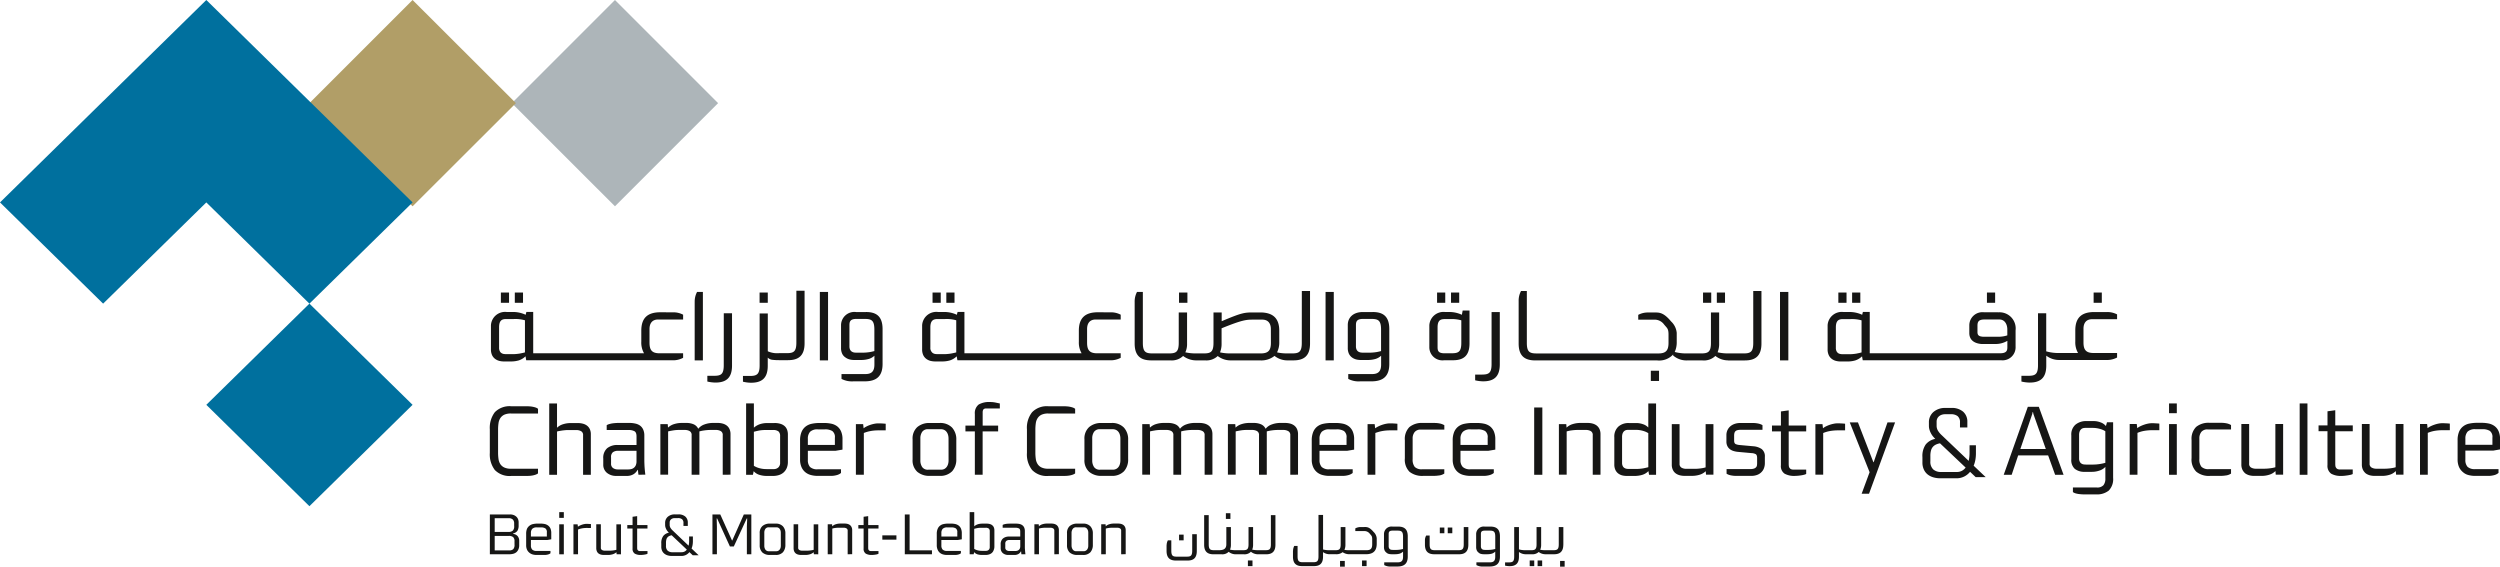 <svg xmlns="http://www.w3.org/2000/svg" width="300" height="68" viewBox="0 0 300 68">
  <g id="Group_141" data-name="Group 141" transform="translate(-77.542 -130.722)">
    <rect id="Rectangle_2" data-name="Rectangle 2" width="17.504" height="17.504" transform="translate(138.959 143.101) rotate(-45.006)" fill="#adb5b9"/>
    <path id="Path_1" data-name="Path 1" d="M134.3,130.722,146.7,143.1l-12.4,12.38L121.92,143.1Z" transform="translate(-7.249)" fill="#b19e67"/>
    <path id="Path_2" data-name="Path 2" d="M127.051,155.012l-12.379-12.147L102.3,155.012l12.373,12.147Zm-12.379,36.454L127.051,179.3l-12.379-12.143L102.3,179.3ZM89.917,167.159,102.3,155.012,89.917,142.865,77.542,155.012ZM102.3,155.012l12.375-12.143L102.3,130.722l-12.38,12.147Z" transform="translate(0 0)" fill="#00709e"/>
    <rect id="Rectangle_3" data-name="Rectangle 3" width="0.548" height="0.684" transform="translate(262.054 197.977)" fill="#161615"/>
    <rect id="Rectangle_4" data-name="Rectangle 4" width="0.546" height="0.684" transform="translate(261.105 197.977)" fill="#161615"/>
    <path id="Path_3" data-name="Path 3" d="M288.087,209.781c0,.619-.193.708-.659.708h-2.771c-.468,0-.659-.089-.659-.708v-1.053h-.412a1.1,1.1,0,0,0-.153.567h0v.53c0,.854.438,1.15,1.13,1.15h2.968c.678,0,1.11-.3,1.11-1.15V207.71h-.55Z" transform="translate(-34.898 -13.742)" fill="#161615"/>
    <rect id="Rectangle_5" data-name="Rectangle 5" width="0.548" height="0.686" transform="translate(264.752 198.036)" fill="#161615"/>
    <rect id="Rectangle_6" data-name="Rectangle 6" width="0.551" height="0.684" transform="translate(227.29 197.977)" fill="#161615"/>
    <rect id="Rectangle_7" data-name="Rectangle 7" width="0.545" height="0.686" transform="translate(224.647 192.308)" fill="#161615"/>
    <rect id="Rectangle_8" data-name="Rectangle 8" width="0.548" height="0.686" transform="translate(219.03 194.877)" fill="#161615"/>
    <path id="Path_4" data-name="Path 4" d="M259.555,209.5c0,.619-.192.708-.657.708h-.963a3.4,3.4,0,0,1-.622-.067,1.525,1.525,0,0,0,.106-.6V207.43h-.547V209.5c0,.619-.193.708-.659.708h-.973a3.008,3.008,0,0,1-.59-.067,1.472,1.472,0,0,0,.107-.6V207.43h-.549V209.5c0,.619-.433.708-.9.708h-.554c-.467,0-.659-.089-.659-.708V206h-.549v3.548c0,.854.43,1.15,1.114,1.15h.986a1.052,1.052,0,0,0,.841-.3,1.318,1.318,0,0,0,.877.3h.946a1.056,1.056,0,0,0,.847-.305,1.35,1.35,0,0,0,.9.305h.933c.679,0,1.11-.3,1.11-1.15V206h-.547Z" transform="translate(-29.506 -13.462)" fill="#161615"/>
    <path id="Path_5" data-name="Path 5" d="M272.957,207.426h-.41a1.359,1.359,0,0,0-.678.16v.322h1.1a.8.8,0,0,1,.627.307c.207.255.3.274.3.684v.592c0,.5-.165.714-.678.714h-2.179a3.344,3.344,0,0,1-.476-.042,1.447,1.447,0,0,0,.119-.622v-2.114h-.569V209.5c0,.619-.192.707-.658.707h-.764a3.089,3.089,0,0,1-.691-.09V205.97h-.55v4.977c0,.616-.193.7-.659.7H265.6c-.466,0-.658-.089-.658-.7v-1.255h-.4a1.314,1.314,0,0,0-.146.593h-.008v.7c0,.856.432,1.13,1.11,1.13h1.384c.68,0,1.113-.274,1.113-1.13v-.552a1.348,1.348,0,0,0,.814.254h.737a1.176,1.176,0,0,0,.8-.247,1.371,1.371,0,0,0,.809.247h1.979c.858,0,1.305-.377,1.305-1.261v-.651a1.19,1.19,0,0,0-.383-.768c-.507-.6-.8-.585-1.1-.585" transform="translate(-31.69 -13.458)" fill="#161615"/>
    <rect id="Rectangle_9" data-name="Rectangle 9" width="0.547" height="0.684" transform="translate(240.986 197.977)" fill="#161615"/>
    <path id="Path_6" data-name="Path 6" d="M302.015,209.824v-2.113h-.551v2.07c0,.62-.19.708-.659.708h-1.032a3.069,3.069,0,0,1-.535-.055,1.429,1.429,0,0,0,.113-.609v-2.113H298.8v2.07c0,.62-.193.708-.657.708h-.74a2.8,2.8,0,0,1-.715-.1v-2.677h-.572v3.532c0,.619-.19.706-.657.706h-.438v.388a2.589,2.589,0,0,0,.535.066c.686,0,1.132-.274,1.132-1.131V210.7a1.328,1.328,0,0,0,.841.274h.709a1.088,1.088,0,0,0,.821-.274,1.321,1.321,0,0,0,.837.274H300.9c.677,0,1.111-.3,1.111-1.15" transform="translate(-36.871 -13.742)" fill="#161615"/>
    <rect id="Rectangle_10" data-name="Rectangle 10" width="0.569" height="0.686" transform="translate(238.347 198.036)" fill="#161615"/>
    <path id="Path_7" data-name="Path 7" d="M249.172,210.7c0,.639-.191.729-.66.729h-1.19c-.468,0-.658-.09-.658-.729v-1.231h-.413a1.334,1.334,0,0,0-.151.592h-.007v.682c0,.879.454,1.154,1.132,1.154h1.383c.681,0,1.114-.274,1.114-1.154v-2.01h-.551Z" transform="translate(-28.564 -13.909)" fill="#161615"/>
    <path id="Path_8" data-name="Path 8" d="M279.213,207.644h-.679a.906.906,0,0,0-1.03.879V210.1a.947.947,0,0,0,.079.411.718.718,0,0,0,.217.258.619.619,0,0,0,.288.154,1.358,1.358,0,0,0,.3.038h.489a1.924,1.924,0,0,0,.523-.074,1.042,1.042,0,0,0,.392-.242v.627c0,.433-.163.66-.617.66h-1.642v.331a1.507,1.507,0,0,0,.807.172h.772c.828,0,1.245-.353,1.245-1.2V208.81c0-.882-.446-1.166-1.147-1.166m.287,2.752a3.1,3.1,0,0,1-.586.046h-.333a1.554,1.554,0,0,1-.172-.012.431.431,0,0,1-.165-.055.323.323,0,0,1-.124-.136.5.5,0,0,1-.051-.244v-1.437c0-.248.043-.43.475-.43h.57c.481,0,.68.09.68.727v1.476c-.075.018-.171.039-.3.065" transform="translate(-33.884 -13.731)" fill="#161615"/>
    <path id="Path_9" data-name="Path 9" d="M292.531,207.644h-.682a.908.908,0,0,0-1.028.879V210.1a.932.932,0,0,0,.082.411.706.706,0,0,0,.216.258.625.625,0,0,0,.289.154,1.358,1.358,0,0,0,.3.038h.488a1.922,1.922,0,0,0,.525-.074,1.023,1.023,0,0,0,.39-.242v.627c0,.433-.161.66-.619.66h-1.641v.331a1.519,1.519,0,0,0,.809.172h.77c.832,0,1.247-.353,1.247-1.2V208.81c0-.882-.448-1.166-1.149-1.166m.288,2.752a3.093,3.093,0,0,1-.585.046H291.9a1.514,1.514,0,0,1-.171-.012.419.419,0,0,1-.164-.055.316.316,0,0,1-.125-.136.509.509,0,0,1-.049-.244v-1.437c0-.248.043-.43.475-.43h.567c.482,0,.681.09.681.727v1.476c-.075.018-.172.039-.295.065" transform="translate(-36.141 -13.731)" fill="#161615"/>
    <rect id="Rectangle_11" data-name="Rectangle 11" width="0.549" height="0.686" transform="translate(251.27 194.026)" fill="#161615"/>
    <rect id="Rectangle_12" data-name="Rectangle 12" width="0.547" height="0.686" transform="translate(250.319 194.026)" fill="#161615"/>
    <path id="Path_10" data-name="Path 10" d="M151.746,210.089a.908.908,0,0,1-.257.353.981.981,0,0,1-.382.183,1.86,1.86,0,0,1-.464.054h-2.324V205.9h2.413a1.231,1.231,0,0,1,.47.083,1.032,1.032,0,0,1,.325.216.846.846,0,0,1,.186.3,1.037,1.037,0,0,1,.059.332v.366a1.224,1.224,0,0,1-.146.665.863.863,0,0,1-.521.325v.048a.817.817,0,0,1,.557.281.862.862,0,0,1,.18.549v.51a1.239,1.239,0,0,1-.095.516m-.513-3.1a.658.658,0,0,0-.15-.47.7.7,0,0,0-.53-.168H148.9v1.646h1.678a.724.724,0,0,0,.487-.149.7.7,0,0,0,.172-.546Zm.042,2.141a.653.653,0,0,0-.167-.515.829.829,0,0,0-.533-.139H148.9v1.739h1.718a.721.721,0,0,0,.506-.146.761.761,0,0,0,.155-.549Z" transform="translate(-11.994 -13.446)" fill="#161615"/>
    <path id="Path_11" data-name="Path 11" d="M156.1,209.182h-1.966v.647a.709.709,0,0,0,.152.5.728.728,0,0,0,.549.163h1.645v.283a.805.805,0,0,1-.306.149,1.51,1.51,0,0,1-.417.055h-.935a1.741,1.741,0,0,1-.464-.059,1.055,1.055,0,0,1-.395-.2,1.019,1.019,0,0,1-.3-.382,1.28,1.28,0,0,1-.1-.545v-1.335a1.585,1.585,0,0,1,.1-.619,1,1,0,0,1,.314-.381,1.037,1.037,0,0,1,.44-.192,2.738,2.738,0,0,1,.544-.053h.316a2.685,2.685,0,0,1,.5.048,1.1,1.1,0,0,1,.41.18.921.921,0,0,1,.289.357,1.414,1.414,0,0,1,.1.586v.715Zm-.054-.915a.528.528,0,0,0-.184-.48.974.974,0,0,0-.525-.116h-.487a.742.742,0,0,0-.557.172.722.722,0,0,0-.158.5v.425h1.912Z" transform="translate(-12.882 -13.661)" fill="#161615"/>
    <path id="Path_12" data-name="Path 12" d="M158.337,205.57h.551v.689h-.551Zm0,1.461h.551v3.6h-.551Z" transform="translate(-13.687 -13.392)" fill="#161615"/>
    <path id="Path_13" data-name="Path 13" d="M162.03,207.745a2.985,2.985,0,0,0-.653.057,2.147,2.147,0,0,0-.433.13V210.9h-.551v-3.594h.5l.036.292a1.185,1.185,0,0,1,.217-.135c.086-.039.174-.077.269-.11a1.97,1.97,0,0,1,.286-.075,1.513,1.513,0,0,1,.269-.026c.048,0,.127,0,.234.007s.2.01.289.019v.468Z" transform="translate(-14.038 -13.667)" fill="#161615"/>
    <path id="Path_14" data-name="Path 14" d="M166.132,210.91l-.021-.246a1.165,1.165,0,0,1-.467.254,1.828,1.828,0,0,1-.5.075h-.55a1.452,1.452,0,0,1-.333-.04.866.866,0,0,1-.291-.133.656.656,0,0,1-.2-.252.964.964,0,0,1-.078-.4v-2.856h.55v2.791a.3.3,0,0,0,.147.3.66.66,0,0,0,.314.076h.556a3.112,3.112,0,0,0,.507-.036,2.626,2.626,0,0,0,.339-.066v-3.061h.552v3.6Z" transform="translate(-14.598 -13.677)" fill="#161615"/>
    <path id="Path_15" data-name="Path 15" d="M170.431,210.724c-.069.017-.141.028-.216.041s-.151.021-.225.028-.145.01-.2.01a1.38,1.38,0,0,1-.721-.159.675.675,0,0,1-.264-.617v-2.394h-.632v-.413h.632v-1l.552-.075v1.073h1.237v.413h-1.237v2.3a.936.936,0,0,0,.007.134.264.264,0,0,0,.042.129.26.26,0,0,0,.1.1.378.378,0,0,0,.191.046h.9v.32a.616.616,0,0,1-.159.059" transform="translate(-15.356 -13.487)" fill="#161615"/>
    <path id="Path_16" data-name="Path 16" d="M184.613,210.679v-3.321l.04-.977H184.6l-1.554,3.365h-.468l-1.534-3.365h-.054l.027.977v3.321h-.535V205.9h.94l1.41,3.129h.028l1.389-3.129h.9v4.78Z" transform="translate(-17.447 -13.446)" fill="#161615"/>
    <path id="Path_17" data-name="Path 17" d="M190.089,210.658a1.147,1.147,0,0,1-.873.32h-.689a1.3,1.3,0,0,1-.888-.289,1.158,1.158,0,0,1-.332-.886v-1.432a1.082,1.082,0,0,1,.332-.866,1.306,1.306,0,0,1,.888-.289h.689a1.147,1.147,0,0,1,.873.32,1.226,1.226,0,0,1,.3.876v1.348a1.316,1.316,0,0,1-.3.9m-.249-2.347a1,1,0,0,0-.03-.242.634.634,0,0,0-.1-.209.454.454,0,0,0-.4-.2h-.894a.478.478,0,0,0-.43.187.8.8,0,0,0-.126.466v1.548a.818.818,0,0,0,.126.469.488.488,0,0,0,.43.2h.894a.464.464,0,0,0,.239-.065.557.557,0,0,0,.163-.146.671.671,0,0,0,.1-.212.989.989,0,0,0,.03-.241Z" transform="translate(-18.601 -13.661)" fill="#161615"/>
    <path id="Path_18" data-name="Path 18" d="M194.635,210.91l-.023-.246a1.14,1.14,0,0,1-.464.254,1.81,1.81,0,0,1-.5.075h-.551a1.444,1.444,0,0,1-.332-.04.839.839,0,0,1-.289-.133.66.66,0,0,1-.2-.252.991.991,0,0,1-.074-.4v-2.856h.549v2.791a.3.3,0,0,0,.148.3.652.652,0,0,0,.312.076h.559a3.034,3.034,0,0,0,.5-.036,2.173,2.173,0,0,0,.341-.066v-3.061h.55v3.6Z" transform="translate(-19.428 -13.677)" fill="#161615"/>
    <path id="Path_19" data-name="Path 19" d="M199.527,210.894v-2.81a.3.3,0,0,0-.152-.3.693.693,0,0,0-.31-.075h-.556a3.3,3.3,0,0,0-.507.035,2.085,2.085,0,0,0-.32.069v3.079h-.549v-3.6h.523l.021.248a1.045,1.045,0,0,1,.445-.254,1.8,1.8,0,0,1,.5-.076h.548a1.411,1.411,0,0,1,.336.04.876.876,0,0,1,.288.134.687.687,0,0,1,.2.251.817.817,0,0,1,.075.379v2.874Z" transform="translate(-20.265 -13.661)" fill="#161615"/>
    <path id="Path_20" data-name="Path 20" d="M203.814,210.724c-.065.017-.136.028-.212.041s-.153.021-.226.028-.144.01-.207.01a1.377,1.377,0,0,1-.72-.159.672.672,0,0,1-.261-.617v-2.394h-.633v-.413h.633v-1l.55-.075v1.073h1.238v.413h-1.238v2.3c0,.042,0,.086.008.134a.314.314,0,0,0,.039.129.273.273,0,0,0,.1.1.368.368,0,0,0,.188.046h.9v.32a.621.621,0,0,1-.162.059" transform="translate(-21.013 -13.487)" fill="#161615"/>
    <rect id="Rectangle_13" data-name="Rectangle 13" width="1.691" height="0.515" transform="translate(183.422 194.965)" fill="#161615"/>
    <path id="Path_21" data-name="Path 21" d="M208.271,210.679V205.9h.577v4.308h2.682v.472Z" transform="translate(-22.153 -13.446)" fill="#161615"/>
    <path id="Path_22" data-name="Path 22" d="M215.409,209.182h-1.967v.647a.717.717,0,0,0,.15.5.736.736,0,0,0,.551.163h1.643v.283a.8.8,0,0,1-.306.149,1.5,1.5,0,0,1-.414.055h-.938a1.746,1.746,0,0,1-.463-.059,1.062,1.062,0,0,1-.4-.2,1,1,0,0,1-.274-.382,1.279,1.279,0,0,1-.1-.545v-1.335a1.493,1.493,0,0,1,.109-.619.915.915,0,0,1,.292-.381,1.032,1.032,0,0,1,.44-.192,2.722,2.722,0,0,1,.542-.053h.315a2.68,2.68,0,0,1,.5.048,1.1,1.1,0,0,1,.412.18.911.911,0,0,1,.287.357,1.426,1.426,0,0,1,.106.586v.715Zm-.056-.915a.528.528,0,0,0-.182-.48.982.982,0,0,0-.524-.116h-.491a.745.745,0,0,0-.556.172.722.722,0,0,0-.157.5v.425h1.911Z" transform="translate(-22.936 -13.661)" fill="#161615"/>
    <path id="Path_23" data-name="Path 23" d="M220.513,210.157a.761.761,0,0,1-.239.333.947.947,0,0,1-.335.167,1.336,1.336,0,0,1-.369.051h-.483a1.79,1.79,0,0,1-.489-.069.888.888,0,0,1-.417-.267l-.057.254h-.481v-5.057h.55v1.708a1.056,1.056,0,0,1,.224-.164,1.484,1.484,0,0,1,.252-.1,1.437,1.437,0,0,1,.259-.05,1.882,1.882,0,0,1,.243-.014h.488a1.331,1.331,0,0,1,.465.069.718.718,0,0,1,.289.184.633.633,0,0,1,.151.254.884.884,0,0,1,.046.29v1.942a1.043,1.043,0,0,1-.1.471m-.455-2.287a.427.427,0,0,0-.111-.324.582.582,0,0,0-.4-.1h-.53a2.359,2.359,0,0,0-.49.045c-.146.03-.257.056-.335.08v2.409a1.462,1.462,0,0,0,.383.163,1.836,1.836,0,0,0,.511.07h.51a.489.489,0,0,0,.333-.115.445.445,0,0,0,.127-.342Z" transform="translate(-23.741 -13.392)" fill="#161615"/>
    <path id="Path_24" data-name="Path 24" d="M224.615,210.895a.677.677,0,0,1-.014-.072c0-.018,0-.039-.005-.062s0-.046-.006-.08-.008-.075-.018-.136h-.02a.807.807,0,0,1-.276.305.914.914,0,0,1-.515.127h-.715a.992.992,0,0,1-.663-.217.774.774,0,0,1-.259-.613v-.415A.891.891,0,0,1,222.4,209a1.123,1.123,0,0,1,.739-.23h1.332v-.6c0-.194-.048-.319-.149-.371a.86.86,0,0,0-.422-.085h-1.539v-.338a.763.763,0,0,1,.183-.079c.071-.019.144-.034.224-.048s.155-.019.233-.024.146-.007.207-.007h.764a2.047,2.047,0,0,1,.407.041.892.892,0,0,1,.335.146.689.689,0,0,1,.228.278,1.007,1.007,0,0,1,.083.435v1.578c0,.136,0,.26,0,.368s.007.207.016.3.014.2.024.281.017.166.028.253Zm-.141-1.713h-1.293a.609.609,0,0,0-.371.1.419.419,0,0,0-.134.361v.431a.373.373,0,0,0,.141.332.632.632,0,0,0,.346.1h.729a.815.815,0,0,0,.217-.034.5.5,0,0,0,.188-.1.49.49,0,0,0,.132-.178.755.755,0,0,0,.045-.283Z" transform="translate(-24.5 -13.661)" fill="#161615"/>
    <path id="Path_25" data-name="Path 25" d="M229.386,210.894v-2.81a.308.308,0,0,0-.151-.3.705.705,0,0,0-.311-.075h-.557a3.292,3.292,0,0,0-.505.035,1.965,1.965,0,0,0-.319.069v3.079h-.55v-3.6h.523l.018.248a1.03,1.03,0,0,1,.448-.254,1.776,1.776,0,0,1,.5-.076h.55a1.437,1.437,0,0,1,.335.04.9.9,0,0,1,.288.134.676.676,0,0,1,.2.251.827.827,0,0,1,.077.379v2.874Z" transform="translate(-25.325 -13.661)" fill="#161615"/>
    <path id="Path_26" data-name="Path 26" d="M234.508,210.658a1.145,1.145,0,0,1-.873.32h-.689a1.356,1.356,0,0,1-.909-.289,1.166,1.166,0,0,1-.33-.886v-1.432a1.09,1.09,0,0,1,.33-.866,1.365,1.365,0,0,1,.909-.289h.689a1.145,1.145,0,0,1,.873.32,1.226,1.226,0,0,1,.3.876v1.348a1.315,1.315,0,0,1-.3.9m-.249-2.347a.92.92,0,0,0-.029-.242.7.7,0,0,0-.1-.209.49.49,0,0,0-.168-.149.5.5,0,0,0-.234-.054h-.9a.481.481,0,0,0-.431.187.837.837,0,0,0-.146.466v1.548a.855.855,0,0,0,.146.469.49.49,0,0,0,.431.2h.9a.447.447,0,0,0,.234-.065.528.528,0,0,0,.168-.146.749.749,0,0,0,.1-.212.914.914,0,0,0,.029-.241Z" transform="translate(-26.124 -13.661)" fill="#161615"/>
    <path id="Path_27" data-name="Path 27" d="M239.042,210.894v-2.81a.3.3,0,0,0-.149-.3.715.715,0,0,0-.313-.075h-.556a3.316,3.316,0,0,0-.505.035,2.07,2.07,0,0,0-.32.069v3.079h-.551v-3.6h.522l.022.248a1.044,1.044,0,0,1,.448-.254,1.76,1.76,0,0,1,.5-.076h.549a1.416,1.416,0,0,1,.333.04.888.888,0,0,1,.289.134.657.657,0,0,1,.2.251.838.838,0,0,1,.075.379v2.874Z" transform="translate(-26.961 -13.661)" fill="#161615"/>
    <path id="Path_28" data-name="Path 28" d="M176.865,210.8l-.4-.376a1.247,1.247,0,0,1-.411.333,1.2,1.2,0,0,1-.564.126h-1.135a1.792,1.792,0,0,1-.474-.064,1.145,1.145,0,0,1-.407-.2.956.956,0,0,1-.283-.351,1.173,1.173,0,0,1-.1-.515v-.369a1.424,1.424,0,0,1,.237-.9,1.144,1.144,0,0,1,.675-.394l-.049-.049c-.032-.033-.072-.076-.118-.132a1.225,1.225,0,0,1-.133-.2,1.51,1.51,0,0,1-.108-.255.988.988,0,0,1-.044-.307v-.216a.959.959,0,0,1,.32-.751,1.262,1.262,0,0,1,.87-.286h.391a1.222,1.222,0,0,1,.85.268.944.944,0,0,1,.291.729v.391h-.522v-.35a.555.555,0,0,0-.167-.456.748.748,0,0,0-.48-.136h-.424a.7.7,0,0,0-.2.031.621.621,0,0,0-.188.095.535.535,0,0,0-.139.164.492.492,0,0,0-.055.24v.273a.689.689,0,0,0,.1.374,1.479,1.479,0,0,0,.233.286l1.937,1.847a2.432,2.432,0,0,0,.063-.559v-.549h.452v.578a2.667,2.667,0,0,1-.038.445,2.032,2.032,0,0,1-.122.424l.849.809Zm-2.528-2.4a1.207,1.207,0,0,0-.286.088.68.68,0,0,0-.215.161.629.629,0,0,0-.136.261,1.454,1.454,0,0,0-.045.389v.37a.742.742,0,0,0,.206.585.818.818,0,0,0,.561.182h1.094a.778.778,0,0,0,.378-.087.836.836,0,0,0,.262-.227Z" transform="translate(-16.194 -13.446)" fill="#161615"/>
    <path id="Path_29" data-name="Path 29" d="M373.713,198.363l-.84-2.33h-3.593l-.781,2.33h-.955l2.894-8.161h1.316l2.972,8.161Zm-2.6-7.276-.057-.255h-.034l-.059.255-1.421,4.178h3.054Z" transform="translate(-49.556 -10.667)" fill="#161615"/>
    <path id="Path_30" data-name="Path 30" d="M381.745,200.842a2.255,2.255,0,0,1-1.559.466h-1.424c-.091,0-.2,0-.321-.012s-.243-.02-.37-.041a2.288,2.288,0,0,1-.356-.082.876.876,0,0,1-.284-.145v-.548h2.858a.992.992,0,0,0,.809-.276,1.237,1.237,0,0,0,.227-.809V198.01a1.688,1.688,0,0,1-.747.454,2.763,2.763,0,0,1-.9.139h-.827a1.824,1.824,0,0,1-1.2-.364,1.425,1.425,0,0,1-.412-1.149v-2.883a1.547,1.547,0,0,1,.508-1.273,2,2,0,0,1,1.314-.422h.9a2.25,2.25,0,0,1,.789.155,1.421,1.421,0,0,1,.643.442l.127-.454h.737v6.669a1.963,1.963,0,0,1-.515,1.518m-.42-7.113a2.358,2.358,0,0,0-.612-.269,3.2,3.2,0,0,0-.948-.13h-.873a.947.947,0,0,0-.247.036.535.535,0,0,0-.233.135.693.693,0,0,0-.171.264,1.2,1.2,0,0,0-.065.43v2.788a.828.828,0,0,0,.085.408.534.534,0,0,0,.211.228.644.644,0,0,0,.271.094,2.621,2.621,0,0,0,.286.018h.712a5.264,5.264,0,0,0,.994-.079,5.468,5.468,0,0,0,.59-.131Z" transform="translate(-51.14 -11.26)" fill="#161615"/>
    <path id="Path_31" data-name="Path 31" d="M388.389,193.409a5.59,5.59,0,0,0-1.111.093,4.268,4.268,0,0,0-.734.223v5.025h-.933v-6.086h.848l.063.5a1.724,1.724,0,0,1,.364-.232,3.879,3.879,0,0,1,.458-.187,3.329,3.329,0,0,1,.484-.131,2.45,2.45,0,0,1,.453-.046c.085,0,.219,0,.4.012s.341.019.49.034v.794Z" transform="translate(-52.507 -11.061)" fill="#161615"/>
    <path id="Path_32" data-name="Path 32" d="M391.255,189.722h.933v1.17h-.933Zm0,2.477h.933v6.085h-.933Z" transform="translate(-53.429 -10.587)" fill="#161615"/>
    <path id="Path_33" data-name="Path 33" d="M398.61,198.829a4.2,4.2,0,0,1-.659.054h-1.247a2.374,2.374,0,0,1-1.659-.51,2.066,2.066,0,0,1-.559-1.624V194.58a2.009,2.009,0,0,1,.55-1.575,2.341,2.341,0,0,1,1.609-.492h1.424a3.305,3.305,0,0,1,.594.059,1.655,1.655,0,0,1,.559.211v.525H396.4a.9.9,0,0,0-.741.3,1.224,1.224,0,0,0-.238.787v2.463a1.4,1.4,0,0,0,.248.928,1.176,1.176,0,0,0,.907.286h2.646v.534a1.464,1.464,0,0,1-.612.226" transform="translate(-53.956 -11.054)" fill="#161615"/>
    <path id="Path_34" data-name="Path 34" d="M405.753,198.768l-.036-.439a1.755,1.755,0,0,1-.776.453,2.97,2.97,0,0,1-.851.129h-.934a2.279,2.279,0,0,1-.563-.07,1.525,1.525,0,0,1-.494-.228,1.348,1.348,0,0,1-.343-.441,1.435,1.435,0,0,1-.128-.647v-4.842h.934v4.736a.5.5,0,0,0,.249.5,1.144,1.144,0,0,0,.531.131h.945a5.423,5.423,0,0,0,.858-.061,3.125,3.125,0,0,0,.564-.117v-5.19h.932v6.085Z" transform="translate(-55.123 -11.082)" fill="#161615"/>
    <rect id="Rectangle_14" data-name="Rectangle 14" width="0.933" height="8.562" transform="translate(353.503 179.135)" fill="#161615"/>
    <path id="Path_35" data-name="Path 35" d="M416.531,198.451a3.582,3.582,0,0,1-.363.07c-.127.019-.258.036-.386.049s-.243.016-.343.016a2.351,2.351,0,0,1-1.226-.269,1.143,1.143,0,0,1-.443-1.034V193.22H412.7v-.7h1.073V190.83l.933-.128v1.821h2.1v.7h-2.1v3.911a2.12,2.12,0,0,0,.012.225.465.465,0,0,0,.072.223.43.43,0,0,0,.166.166.65.65,0,0,0,.322.064H416.8v.545a1.069,1.069,0,0,1-.273.1" transform="translate(-56.931 -10.753)" fill="#161615"/>
    <path id="Path_36" data-name="Path 36" d="M423.018,198.768l-.038-.439a1.678,1.678,0,0,1-.755.453,2.988,2.988,0,0,1-.852.129h-.933a2.307,2.307,0,0,1-.567-.07,1.507,1.507,0,0,1-.49-.228,1.388,1.388,0,0,1-.345-.441,1.447,1.447,0,0,1-.127-.647v-4.842h.931v4.736a.506.506,0,0,0,.252.5,1.143,1.143,0,0,0,.53.131h.949a5.467,5.467,0,0,0,.855-.061,3.171,3.171,0,0,0,.542-.117v-5.19h.935v6.085Z" transform="translate(-57.946 -11.082)" fill="#161615"/>
    <path id="Path_37" data-name="Path 37" d="M430.026,193.409a5.555,5.555,0,0,0-1.108.093,4.438,4.438,0,0,0-.735.223v5.025h-.933v-6.086h.853l.059.5a1.814,1.814,0,0,1,.366-.232,3.689,3.689,0,0,1,.456-.187,3.388,3.388,0,0,1,.484-.131,2.452,2.452,0,0,1,.454-.046c.087,0,.218,0,.4.012.2.008.361.019.508.034v.794Z" transform="translate(-59.308 -11.061)" fill="#161615"/>
    <path id="Path_38" data-name="Path 38" d="M436.912,195.851h-3.337v1.1a1.2,1.2,0,0,0,.257.838,1.246,1.246,0,0,0,.933.281h2.788v.454a1.248,1.248,0,0,1-.515.266,2.638,2.638,0,0,1-.71.094h-1.585a3.193,3.193,0,0,1-.79-.1,1.562,1.562,0,0,1-.668-.351,1.7,1.7,0,0,1-.469-.611,2.241,2.241,0,0,1-.173-.93v-2.265a2.617,2.617,0,0,1,.18-1.053,1.6,1.6,0,0,1,.5-.644,1.729,1.729,0,0,1,.744-.326,4.463,4.463,0,0,1,.924-.09h.537a4.286,4.286,0,0,1,.842.082,1.81,1.81,0,0,1,.7.305,1.519,1.519,0,0,1,.484.6,2.343,2.343,0,0,1,.182.993v1.211Zm-.091-1.552a.9.9,0,0,0-.312-.817,1.646,1.646,0,0,0-.891-.2h-.828a1.258,1.258,0,0,0-.945.289,1.229,1.229,0,0,0-.269.853v.726h3.245Z" transform="translate(-60.189 -11.054)" fill="#161615"/>
    <rect id="Rectangle_15" data-name="Rectangle 15" width="0.979" height="8.075" transform="translate(261.644 179.62)" fill="#161615"/>
    <path id="Path_39" data-name="Path 39" d="M306.848,198.744V194a.511.511,0,0,0-.251-.5,1.168,1.168,0,0,0-.533-.129h-.944a5.514,5.514,0,0,0-.859.06,3.232,3.232,0,0,0-.541.118v5.192h-.933v-6.069h.885l.036.42a1.765,1.765,0,0,1,.759-.43,3.025,3.025,0,0,1,.851-.131h.934a2.225,2.225,0,0,1,.566.07,1.506,1.506,0,0,1,.49.228,1.164,1.164,0,0,1,.345.423,1.469,1.469,0,0,1,.127.646v4.843Z" transform="translate(-38.178 -11.055)" fill="#161615"/>
    <path id="Path_40" data-name="Path 40" d="M314.967,198.285l-.081-.443a1.663,1.663,0,0,1-.761.458,3.171,3.171,0,0,1-.894.123h-.967a2.3,2.3,0,0,1-.51-.062,1.349,1.349,0,0,1-.477-.223,1.167,1.167,0,0,1-.351-.433,1.531,1.531,0,0,1-.131-.681V193.78a1.609,1.609,0,0,1,.482-1.272,1.817,1.817,0,0,1,1.253-.433h.893a2.46,2.46,0,0,1,.813.141,1.484,1.484,0,0,1,.636.4v-2.891h.933v8.564Zm-.094-4.995a2.389,2.389,0,0,0-.612-.269,3.125,3.125,0,0,0-.946-.127h-.874a.968.968,0,0,0-.247.033.6.6,0,0,0-.233.134.745.745,0,0,0-.171.265,1.233,1.233,0,0,0-.064.431v3.082a.868.868,0,0,0,.082.407.559.559,0,0,0,.212.227.715.715,0,0,0,.271.095,2.1,2.1,0,0,0,.288.016h.71a5.338,5.338,0,0,0,1-.074c.258-.052.456-.1.587-.135Z" transform="translate(-39.535 -10.589)" fill="#161615"/>
    <path id="Path_41" data-name="Path 41" d="M323.208,198.771l-.038-.42a1.782,1.782,0,0,1-.755.432,3.067,3.067,0,0,1-.855.127h-.933a2.233,2.233,0,0,1-.566-.07,1.415,1.415,0,0,1-.489-.226,1.092,1.092,0,0,1-.343-.423,1.412,1.412,0,0,1-.13-.646V192.7h.933v4.739a.512.512,0,0,0,.252.5,1.134,1.134,0,0,0,.53.127h.946a5.3,5.3,0,0,0,.858-.059,3.38,3.38,0,0,0,.541-.116V192.7h.937v6.069Z" transform="translate(-40.943 -11.085)" fill="#161615"/>
    <path id="Path_42" data-name="Path 42" d="M331.48,198.007a1.33,1.33,0,0,1-.345.484,1.378,1.378,0,0,1-.509.293,1.91,1.91,0,0,1-.63.1h-1.9a2.966,2.966,0,0,1-.542-.057,1.638,1.638,0,0,1-.545-.2v-.561h2.848a1.322,1.322,0,0,0,.454-.062.62.62,0,0,0,.245-.163.45.45,0,0,0,.1-.229,1.969,1.969,0,0,0,.018-.243v-.621c0-.24-.054-.4-.163-.467a1.14,1.14,0,0,0-.5-.128l-1.644-.15a2.515,2.515,0,0,1-.51-.1,1.343,1.343,0,0,1-.443-.218,1.059,1.059,0,0,1-.308-.375,1.188,1.188,0,0,1-.117-.551v-.773a1.4,1.4,0,0,1,.111-.554,1.358,1.358,0,0,1,.321-.46,1.561,1.561,0,0,1,.525-.315,2.039,2.039,0,0,1,.734-.118h1.553a3.124,3.124,0,0,1,.544.059,1.619,1.619,0,0,1,.541.2v.56H328.7a1.354,1.354,0,0,0-.425.053.473.473,0,0,0-.235.151.555.555,0,0,0-.1.228,1.538,1.538,0,0,0-.024.279v.581c0,.228.067.365.192.422a1.518,1.518,0,0,0,.438.106l1.658.151a2.035,2.035,0,0,1,1.022.34,1.08,1.08,0,0,1,.377.93v.738a1.682,1.682,0,0,1-.127.675" transform="translate(-42.278 -11.057)" fill="#161615"/>
    <path id="Path_43" data-name="Path 43" d="M337.4,198.453a3.32,3.32,0,0,1-.363.072c-.124.018-.254.034-.382.044s-.243.018-.345.018a2.367,2.367,0,0,1-1.227-.268,1.09,1.09,0,0,1-.441-1.015v-4.061H333.57v-.7h1.074v-1.693l.933-.129v1.821h2.1v.7h-2.1v3.907c0,.072.005.149.013.229a.5.5,0,0,0,.069.22.466.466,0,0,0,.17.167.641.641,0,0,0,.32.062h1.528v.525a1.043,1.043,0,0,1-.274.1" transform="translate(-43.391 -10.756)" fill="#161615"/>
    <path id="Path_44" data-name="Path 44" d="M342.619,193.431a5.52,5.52,0,0,0-1.109.095,3.9,3.9,0,0,0-.734.223v5h-.935v-6.069h.851l.059.5a1.8,1.8,0,0,1,.367-.232,3.683,3.683,0,0,1,.456-.188,3.536,3.536,0,0,1,.484-.127,2.185,2.185,0,0,1,.454-.046c.085,0,.218,0,.4.01s.345.021.492.036v.792Z" transform="translate(-44.451 -11.065)" fill="#161615"/>
    <path id="Path_45" data-name="Path 45" d="M347.13,201.264h-.886l.955-2.587-2.38-5.974h.982l1.851,4.771h.038l1.655-4.771h.912Z" transform="translate(-45.305 -11.291)" fill="#161615"/>
    <path id="Path_46" data-name="Path 46" d="M153.818,198.339a2.715,2.715,0,0,1-.351.095,3.438,3.438,0,0,1-.366.046c-.126.007-.235.012-.327.012h-1.856a2.47,2.47,0,0,1-2-.713,3.09,3.09,0,0,1-.6-2.052V192.9a3.1,3.1,0,0,1,.6-2.054,2.471,2.471,0,0,1,2-.713h1.856c.092,0,.2,0,.327.013a2.743,2.743,0,0,1,.366.046,2.708,2.708,0,0,1,.351.091.988.988,0,0,1,.284.154V191h-3.233a1.912,1.912,0,0,0-.812.143,1.175,1.175,0,0,0-.474.406,1.5,1.5,0,0,0-.221.611,5.305,5.305,0,0,0-.053.788v2.728a5.313,5.313,0,0,0,.053.79,1.517,1.517,0,0,0,.221.614,1.152,1.152,0,0,0,.474.4,1.833,1.833,0,0,0,.812.146H154.1v.561a.984.984,0,0,1-.284.151" transform="translate(-11.998 -10.658)" fill="#161615"/>
    <path id="Path_47" data-name="Path 47" d="M160.963,198.284v-4.739a.511.511,0,0,0-.251-.5,1.153,1.153,0,0,0-.53-.129h-.958c-.115,0-.241,0-.371.012s-.264.024-.393.042l-.354.058a1.962,1.962,0,0,0-.269.064v5.195H156.9v-8.562h.935v2.913a1.79,1.79,0,0,1,.753-.43,2.97,2.97,0,0,1,.846-.13h.933a2.193,2.193,0,0,1,.567.072,1.4,1.4,0,0,1,.487.226,1.128,1.128,0,0,1,.346.423,1.457,1.457,0,0,1,.127.646v4.843Z" transform="translate(-13.451 -10.587)" fill="#161615"/>
    <path id="Path_48" data-name="Path 48" d="M168.933,198.745c-.008-.048-.014-.089-.017-.123s-.008-.072-.013-.1-.008-.08-.013-.137-.014-.127-.029-.221h-.033a1.429,1.429,0,0,1-.469.51,1.538,1.538,0,0,1-.873.214h-1.216a1.7,1.7,0,0,1-1.119-.366,1.241,1.241,0,0,1-.442-1.011v-.7a1.53,1.53,0,0,1,.471-1.25,1.939,1.939,0,0,1,1.255-.384H168.7v-1.026c0-.329-.086-.538-.256-.629a1.483,1.483,0,0,0-.713-.142h-2.611V192.8a1.113,1.113,0,0,1,.31-.131,2.928,2.928,0,0,1,.379-.085c.131-.018.263-.031.4-.041s.25-.011.351-.011h1.294a3.1,3.1,0,0,1,.687.072,1.529,1.529,0,0,1,.573.242,1.2,1.2,0,0,1,.383.475,1.713,1.713,0,0,1,.14.74v2.673c0,.233,0,.44.007.624s.013.351.025.507.023.3.038.443.033.283.049.433Zm-.234-2.871h-2.193a1.053,1.053,0,0,0-.637.168.726.726,0,0,0-.225.615v.736a.619.619,0,0,0,.245.557,1.012,1.012,0,0,0,.583.162h1.237a1.476,1.476,0,0,0,.366-.046.811.811,0,0,0,.322-.163.821.821,0,0,0,.219-.3,1.188,1.188,0,0,0,.082-.48Z" transform="translate(-14.775 -11.057)" fill="#161615"/>
    <path id="Path_49" data-name="Path 49" d="M180.45,198.744V194a.511.511,0,0,0-.251-.5,1.161,1.161,0,0,0-.531-.129h-.617a5.46,5.46,0,0,0-.835.06,4.007,4.007,0,0,0-.565.115v5.195h-.933V194a.512.512,0,0,0-.252-.5,1.158,1.158,0,0,0-.53-.129h-.708a4.352,4.352,0,0,0-.747.06c-.226.038-.418.075-.584.115v5.195h-.93v-6.069h.884l.033.42a1.823,1.823,0,0,1,.754-.43,2.975,2.975,0,0,1,.847-.131h.637a2.14,2.14,0,0,1,.825.157,1.092,1.092,0,0,1,.564.544,1.622,1.622,0,0,1,.752-.525,2.931,2.931,0,0,1,1.011-.177h.583a2.158,2.158,0,0,1,.566.072,1.425,1.425,0,0,1,.489.226,1.119,1.119,0,0,1,.345.423,1.48,1.48,0,0,1,.128.646v4.843Z" transform="translate(-16.181 -11.055)" fill="#161615"/>
    <path id="Path_50" data-name="Path 50" d="M190.2,197.525a1.484,1.484,0,0,1-.408.526,1.571,1.571,0,0,1-.565.284,2.336,2.336,0,0,1-.63.088h-.8a2.894,2.894,0,0,1-.827-.123,1.492,1.492,0,0,1-.714-.448l-.092.433h-.817v-8.564h.933v2.914a1.806,1.806,0,0,1,.379-.271,2.086,2.086,0,0,1,.425-.177,3.006,3.006,0,0,1,.438-.09,4.007,4.007,0,0,1,.414-.022h.813a2.249,2.249,0,0,1,.787.118,1.293,1.293,0,0,1,.492.307,1.164,1.164,0,0,1,.255.433,1.649,1.649,0,0,1,.077.5v3.29a1.84,1.84,0,0,1-.158.8m-.775-3.885a.719.719,0,0,0-.188-.551,1.009,1.009,0,0,0-.676-.174h-.883a4.057,4.057,0,0,0-.835.076c-.245.05-.433.1-.566.134v4.085a2.394,2.394,0,0,0,.648.28,3.141,3.141,0,0,0,.868.115h.848a.8.8,0,0,0,.566-.193.728.728,0,0,0,.218-.577Z" transform="translate(-18.272 -10.589)" fill="#161615"/>
    <path id="Path_51" data-name="Path 51" d="M197.417,195.872H194.08v1.1a1.211,1.211,0,0,0,.258.842,1.245,1.245,0,0,0,.935.278h2.784v.444a1.319,1.319,0,0,1-.516.257,2.573,2.573,0,0,1-.708.093h-1.588a3.133,3.133,0,0,1-.785-.1,1.757,1.757,0,0,1-.672-.331,1.636,1.636,0,0,1-.466-.613,2.189,2.189,0,0,1-.176-.928v-2.265a2.6,2.6,0,0,1,.182-1.049,1.62,1.62,0,0,1,.5-.648,1.8,1.8,0,0,1,.748-.326,4.526,4.526,0,0,1,.92-.089h.535a4.156,4.156,0,0,1,.842.082,1.8,1.8,0,0,1,.7.3,1.571,1.571,0,0,1,.483.607,2.314,2.314,0,0,1,.18.991v1.216Zm-.095-1.552a.9.9,0,0,0-.31-.817,1.638,1.638,0,0,0-.892-.2h-.828a1.259,1.259,0,0,0-.945.291,1.22,1.22,0,0,0-.268.853v.723h3.243Z" transform="translate(-19.595 -11.057)" fill="#161615"/>
    <path id="Path_52" data-name="Path 52" d="M204,193.431a5.314,5.314,0,0,0-1.109.095,4.159,4.159,0,0,0-.732.219v5.008h-.953v-6.069h.871l.057.5a1.781,1.781,0,0,1,.368-.232,3.413,3.413,0,0,1,.453-.188,3.778,3.778,0,0,1,.486-.127,2.445,2.445,0,0,1,.454-.046c.086,0,.218,0,.4.01s.34.021.489.036v.792Z" transform="translate(-20.957 -11.065)" fill="#161615"/>
    <path id="Path_53" data-name="Path 53" d="M214.136,198.342a1.972,1.972,0,0,1-1.5.54h-1.166a2.205,2.205,0,0,1-1.506-.489,1.849,1.849,0,0,1-.561-1.473V194.5a1.846,1.846,0,0,1,.561-1.469,2.2,2.2,0,0,1,1.506-.492h1.166a1.964,1.964,0,0,1,1.5.545,2.085,2.085,0,0,1,.513,1.485v2.289a2.1,2.1,0,0,1-.513,1.489m-.42-3.952a1.6,1.6,0,0,0-.053-.408,1.085,1.085,0,0,0-.163-.355.838.838,0,0,0-.283-.254.916.916,0,0,0-.421-.093H211.28a.814.814,0,0,0-.729.32,1.364,1.364,0,0,0-.215.789v2.625a1.4,1.4,0,0,0,.215.8.8.8,0,0,0,.729.324H212.8a.875.875,0,0,0,.421-.092.85.85,0,0,0,.283-.252,1.081,1.081,0,0,0,.163-.354,1.594,1.594,0,0,0,.053-.411Z" transform="translate(-22.35 -11.057)" fill="#161615"/>
    <path id="Path_54" data-name="Path 54" d="M219.653,190.292h-.175a.4.4,0,0,0-.176.037.312.312,0,0,0-.142.13.707.707,0,0,0-.056.313v1.573h1.856v.7H219.1v5.2h-.934v-5.2h-1.129v-.7h1.129v-1.386a1.306,1.306,0,0,1,.46-1.141,2.52,2.52,0,0,1,1.374-.3,3.136,3.136,0,0,1,.685.072c.209.046.371.079.479.1v.6Z" transform="translate(-23.642 -10.553)" fill="#161615"/>
    <path id="Path_55" data-name="Path 55" d="M231.426,198.339a2.6,2.6,0,0,1-.349.095,3.385,3.385,0,0,1-.366.046c-.126.007-.238.012-.33.012h-1.853a2.457,2.457,0,0,1-1.98-.713,3,3,0,0,1-.619-2.052V192.9a3,3,0,0,1,.619-2.054,2.457,2.457,0,0,1,1.98-.713h1.853c.092,0,.2,0,.33.013a2.709,2.709,0,0,1,.366.046,2.6,2.6,0,0,1,.349.091.95.95,0,0,1,.287.154V191H228.48a1.873,1.873,0,0,0-.791.143,1.154,1.154,0,0,0-.472.406,1.457,1.457,0,0,0-.223.611,5.419,5.419,0,0,0-.054.788v2.728a5.427,5.427,0,0,0,.054.79,1.472,1.472,0,0,0,.223.614,1.131,1.131,0,0,0,.472.4,1.8,1.8,0,0,0,.791.146h3.233v.561a.947.947,0,0,1-.287.151" transform="translate(-25.154 -10.658)" fill="#161615"/>
    <path id="Path_56" data-name="Path 56" d="M238.969,198.342a1.964,1.964,0,0,1-1.5.54H236.3a2.2,2.2,0,0,1-1.505-.489,1.854,1.854,0,0,1-.561-1.473V194.5a1.852,1.852,0,0,1,.561-1.469,2.2,2.2,0,0,1,1.505-.492h1.167a1.956,1.956,0,0,1,1.5.545,2.066,2.066,0,0,1,.512,1.485v2.289a2.08,2.08,0,0,1-.512,1.489m-.418-3.952a1.563,1.563,0,0,0-.054-.408,1.065,1.065,0,0,0-.161-.355.789.789,0,0,0-.29-.254.921.921,0,0,0-.413-.093h-1.516a.818.818,0,0,0-.73.32,1.377,1.377,0,0,0-.216.789v2.625a1.409,1.409,0,0,0,.216.8.808.808,0,0,0,.73.324h1.516a.878.878,0,0,0,.413-.092.8.8,0,0,0,.29-.252,1.06,1.06,0,0,0,.161-.354,1.558,1.558,0,0,0,.054-.411Z" transform="translate(-26.56 -11.057)" fill="#161615"/>
    <path id="Path_57" data-name="Path 57" d="M250.085,198.744V194a.5.5,0,0,0-.269-.5,1.171,1.171,0,0,0-.534-.129h-.617a5.41,5.41,0,0,0-.832.06,3.831,3.831,0,0,0-.565.115v5.195h-.934V194a.514.514,0,0,0-.253-.5,1.159,1.159,0,0,0-.53-.129h-.689a4.352,4.352,0,0,0-.747.06c-.228.038-.419.075-.581.115v5.195H242.6v-6.069h.887l.035.42a1.807,1.807,0,0,1,.752-.43,2.967,2.967,0,0,1,.844-.131h.621a2.1,2.1,0,0,1,.819.157,1.076,1.076,0,0,1,.568.544,1.627,1.627,0,0,1,.752-.525,2.911,2.911,0,0,1,1.009-.177h.584a2.425,2.425,0,0,1,.587.072,1.424,1.424,0,0,1,.489.226,1.126,1.126,0,0,1,.345.423,1.48,1.48,0,0,1,.128.646v4.843Z" transform="translate(-27.988 -11.055)" fill="#161615"/>
    <path id="Path_58" data-name="Path 58" d="M262.465,198.744V194a.507.507,0,0,0-.271-.5,1.161,1.161,0,0,0-.532-.129h-.617a5.438,5.438,0,0,0-.835.06,4,4,0,0,0-.566.115v5.195h-.933V194a.511.511,0,0,0-.251-.5,1.17,1.17,0,0,0-.532-.129h-.688a4.332,4.332,0,0,0-.745.06c-.226.038-.421.075-.584.115v5.195h-.933v-6.069h.884l.036.42a1.808,1.808,0,0,1,.754-.43,2.972,2.972,0,0,1,.844-.131h.618a2.136,2.136,0,0,1,.824.157,1.092,1.092,0,0,1,.566.544,1.605,1.605,0,0,1,.752-.525,2.907,2.907,0,0,1,1.006-.177h.587a2.414,2.414,0,0,1,.583.072,1.4,1.4,0,0,1,.489.226,1.113,1.113,0,0,1,.345.423,1.457,1.457,0,0,1,.127.646v4.843Z" transform="translate(-30.088 -11.055)" fill="#161615"/>
    <path id="Path_59" data-name="Path 59" d="M271.347,195.872H268.01v1.1a1.211,1.211,0,0,0,.258.842,1.239,1.239,0,0,0,.933.278h2.789v.444a1.361,1.361,0,0,1-.519.257,2.548,2.548,0,0,1-.708.093h-1.585a3.123,3.123,0,0,1-.787-.1,1.745,1.745,0,0,1-.672-.331,1.636,1.636,0,0,1-.466-.613,2.189,2.189,0,0,1-.176-.928v-2.265a2.626,2.626,0,0,1,.182-1.049,1.6,1.6,0,0,1,.494-.648,1.8,1.8,0,0,1,.748-.326,4.54,4.54,0,0,1,.921-.089h.535a4.157,4.157,0,0,1,.842.082,1.777,1.777,0,0,1,.7.3,1.546,1.546,0,0,1,.485.607,2.313,2.313,0,0,1,.181.991v1.216Zm-.094-1.552a.909.909,0,0,0-.308-.817,1.647,1.647,0,0,0-.892-.2h-.831a1.252,1.252,0,0,0-.944.291,1.212,1.212,0,0,0-.269.853v.723h3.244Z" transform="translate(-32.126 -11.057)" fill="#161615"/>
    <path id="Path_60" data-name="Path 60" d="M277.932,193.431a5.324,5.324,0,0,0-1.109.095,5.166,5.166,0,0,0-.754.219v5.008h-.933v-6.069h.852l.059.5a2.381,2.381,0,0,1,.389-.232,3.314,3.314,0,0,1,.453-.188,3.725,3.725,0,0,1,.485-.127,2.451,2.451,0,0,1,.453-.046c.088,0,.22,0,.4.01s.343.021.489.036v.792Z" transform="translate(-33.486 -11.065)" fill="#161615"/>
    <path id="Path_61" data-name="Path 61" d="M284.655,198.831a4.672,4.672,0,0,1-.661.053h-1.249a2.45,2.45,0,0,1-1.656-.489,2.059,2.059,0,0,1-.561-1.625V194.6a2.015,2.015,0,0,1,.549-1.574,2.342,2.342,0,0,1,1.611-.491h1.423a3.237,3.237,0,0,1,.594.059,1.778,1.778,0,0,1,.561.209v.528h-2.825a.894.894,0,0,0-.74.3,1.21,1.21,0,0,0-.238.786v2.462a1.4,1.4,0,0,0,.25.928,1.163,1.163,0,0,0,.9.284h2.65v.514a1.432,1.432,0,0,1-.611.228" transform="translate(-34.404 -11.057)" fill="#161615"/>
    <path id="Path_62" data-name="Path 62" d="M291.735,195.872h-3.357v1.1a1.146,1.146,0,0,0,.274.842,1.256,1.256,0,0,0,.937.278h2.787v.444a1.33,1.33,0,0,1-.519.257,2.534,2.534,0,0,1-.705.093h-1.586a3.123,3.123,0,0,1-.787-.1,1.69,1.69,0,0,1-.69-.331,1.643,1.643,0,0,1-.469-.613,2.214,2.214,0,0,1-.176-.928v-2.265a2.6,2.6,0,0,1,.182-1.049,1.623,1.623,0,0,1,.5-.648,1.8,1.8,0,0,1,.766-.326,4.574,4.574,0,0,1,.923-.089h.537a4.17,4.17,0,0,1,.84.082,1.837,1.837,0,0,1,.7.3,1.6,1.6,0,0,1,.483.607,2.351,2.351,0,0,1,.182.991v1.216Zm-.094-1.552a.909.909,0,0,0-.307-.817,1.647,1.647,0,0,0-.894-.2h-.828a1.257,1.257,0,0,0-.945.291,1.135,1.135,0,0,0-.289.853v.723h3.264Z" transform="translate(-35.578 -11.057)" fill="#161615"/>
    <path id="Path_63" data-name="Path 63" d="M361.721,198.68l-.671-.638a2.106,2.106,0,0,1-.7.566,2.05,2.05,0,0,1-.955.213h-1.92a3.055,3.055,0,0,1-.8-.106,2,2,0,0,1-.689-.335,1.6,1.6,0,0,1-.476-.6,1.971,1.971,0,0,1-.177-.873v-.624a2.415,2.415,0,0,1,.4-1.526,1.952,1.952,0,0,1,1.142-.667l-.081-.081a2.955,2.955,0,0,1-.2-.224,2.076,2.076,0,0,1-.223-.336,2.349,2.349,0,0,1-.183-.43,1.671,1.671,0,0,1-.077-.518v-.366a1.62,1.62,0,0,1,.543-1.271,2.123,2.123,0,0,1,1.472-.484h.66a2.054,2.054,0,0,1,1.438.454,1.583,1.583,0,0,1,.5,1.23v.66h-.884v-.59a.938.938,0,0,0-.283-.771,1.257,1.257,0,0,0-.813-.23h-.718a1.176,1.176,0,0,0-.343.054,1.008,1.008,0,0,0-.317.158.871.871,0,0,0-.237.276.844.844,0,0,0-.093.407v.461a1.158,1.158,0,0,0,.17.636,2.539,2.539,0,0,0,.4.484l3.276,3.122a4.2,4.2,0,0,0,.106-.942v-.932h.765v.979a4.52,4.52,0,0,1-.064.756,3.321,3.321,0,0,1-.208.719l1.44,1.368Zm-4.278-4.056a1.862,1.862,0,0,0-.484.147,1.144,1.144,0,0,0-.365.271,1.089,1.089,0,0,0-.23.441,2.471,2.471,0,0,0-.077.66v.626a1.259,1.259,0,0,0,.348.991,1.384,1.384,0,0,0,.95.305h1.85a1.3,1.3,0,0,0,.642-.146,1.375,1.375,0,0,0,.442-.383Z" transform="translate(-47.1 -10.704)" fill="#161615"/>
    <path id="Path_64" data-name="Path 64" d="M378.561,177.214h3v-.576a2.551,2.551,0,0,0-1.237-.283h-1.5c-1.489,0-2.277.648-2.277,2.195v1.332a2.563,2.563,0,0,0,.33,1.389h-2.449a5.251,5.251,0,0,1-1.37-.2V176.5h-.987v6.238c0,1.109-.345,1.268-1.183,1.268h-.807v.688a4.637,4.637,0,0,0,.982.125c1.217,0,2-.492,2-2.03v-1.2a2.508,2.508,0,0,0,1.588.518H380.2a2.588,2.588,0,0,0,1.361-.295v-.542h-2.812c-.924,0-1.219-.381-1.219-1.278v-1.637c0-.689.333-1.14,1.034-1.14" transform="translate(-49.969 -8.188)" fill="#161615"/>
    <rect id="Rectangle_16" data-name="Rectangle 16" width="0.982" height="1.231" transform="translate(328.777 165.826)" fill="#161615"/>
    <path id="Path_65" data-name="Path 65" d="M362.187,176.347h-1.661a1.577,1.577,0,0,0-1.785,1.544v.945c0,.921.715,1.255,1.454,1.315,0,0,.573,0,1.641,0a2.764,2.764,0,0,0,1.471-.379v.755c0,.343-.034.737-.862.737H346.793v-4.956h-.823l-.085.339a3.556,3.556,0,0,0-1.47-.335h-.785a1.7,1.7,0,0,0-1.893,1.593v2.885a1.6,1.6,0,0,0,.144.712,1.173,1.173,0,0,0,.375.449,1.381,1.381,0,0,0,.5.233,2.263,2.263,0,0,0,.526.065h.868a3.2,3.2,0,0,0,.912-.128,2.12,2.12,0,0,0,.806-.489l.084.474.842,0h15.8a1.564,1.564,0,0,0,1.7-1.636v-1.954a1.94,1.94,0,0,0-2.1-2.162m-16.962,4.945a5.3,5.3,0,0,1-1.015.08h-.6a2.209,2.209,0,0,1-.3-.018.784.784,0,0,1-.288-.095.628.628,0,0,1-.218-.242.878.878,0,0,1-.084-.425v-2.433c0-.818.324-1,.84-1h.9a4.275,4.275,0,0,1,1.344.148v3.85a5.816,5.816,0,0,1-.586.132m17.06-2.015h-1.9c-.345-.036-.665-.074-.665-.552v-.747c0-.431.077-.771.827-.771h1.807c.653,0,.948.6.948,1.19v.716a3.461,3.461,0,0,1-1.022.165" transform="translate(-44.882 -8.15)" fill="#161615"/>
    <rect id="Rectangle_17" data-name="Rectangle 17" width="0.984" height="1.231" transform="translate(299.797 165.826)" fill="#161615"/>
    <rect id="Rectangle_18" data-name="Rectangle 18" width="0.981" height="1.231" transform="translate(298.144 165.826)" fill="#161615"/>
    <rect id="Rectangle_19" data-name="Rectangle 19" width="0.986" height="1.229" transform="translate(275.641 175.209)" fill="#161615"/>
    <rect id="Rectangle_20" data-name="Rectangle 20" width="0.984" height="1.231" transform="translate(315.974 165.826)" fill="#161615"/>
    <rect id="Rectangle_21" data-name="Rectangle 21" width="1" height="8.214" transform="translate(291.143 165.755)" fill="#161615"/>
    <path id="Path_66" data-name="Path 66" d="M325.27,179.5c0,1.108-.344,1.267-1.182,1.267H322.13a5.636,5.636,0,0,1-1.139-.136,2.666,2.666,0,0,0,.186-1.058v-3.722h-.985V179.5c0,1.108-.345,1.267-1.2,1.267h-1.867a5.5,5.5,0,0,1-1.282-.173,2.72,2.72,0,0,0,.243-1.216V178.3a2.155,2.155,0,0,0-.683-1.378c-.914-1.1-1.437-1.067-1.977-1.067h-.739a2.457,2.457,0,0,0-1.219.283v.576h1.974a1.4,1.4,0,0,1,1.121.574c.372.458.538.489.538,1.221v.983c0,.9-.295,1.278-1.217,1.278H299.3c-.854,0-1.2-.159-1.2-1.267v-6.223h-.7a2.469,2.469,0,0,0-.283,1.221v5.076c0,1.541.775,2.03,2.015,2.03h14.613a2.272,2.272,0,0,0,1.913-.716v.128a2.452,2.452,0,0,0,1.686.588h1.837a1.97,1.97,0,0,0,1.544-.541,2.427,2.427,0,0,0,1.527.535v.007h2.01c1.216,0,1.991-.489,1.991-2.03v-6.3h-.985Z" transform="translate(-37.337 -7.634)" fill="#161615"/>
    <path id="Path_67" data-name="Path 67" d="M292.646,182.589c0,1.108-.346,1.268-1.182,1.268h-.787v.689a4.444,4.444,0,0,0,.961.122c1.218,0,1.995-.492,1.995-2.031v-6.283h-.986Z" transform="translate(-36.116 -8.186)" fill="#161615"/>
    <rect id="Rectangle_22" data-name="Rectangle 22" width="0.984" height="1.231" transform="translate(283.561 165.826)" fill="#161615"/>
    <rect id="Rectangle_23" data-name="Rectangle 23" width="0.984" height="1.231" transform="translate(281.906 165.826)" fill="#161615"/>
    <rect id="Rectangle_24" data-name="Rectangle 24" width="0.984" height="1.231" transform="translate(251.664 165.826)" fill="#161615"/>
    <rect id="Rectangle_25" data-name="Rectangle 25" width="0.981" height="1.231" transform="translate(249.992 165.826)" fill="#161615"/>
    <path id="Path_68" data-name="Path 68" d="M287.971,176.61a3.487,3.487,0,0,0-1.461-.334h-.552a1.7,1.7,0,0,0-1.892,1.593v2.674a1.573,1.573,0,0,0,1.785,1.523h1.043c1.22,0,1.994-.489,1.994-2.03V176.1h-.822Zm-1.247,4.619h-.845c-.753,0-.824-.319-.824-.749v-2.354c0-.819.322-1,.839-1h.669a4.266,4.266,0,0,1,1.341.148v2.687c0,1.109-.346,1.267-1.181,1.267" transform="translate(-35.004 -8.113)" fill="#161615"/>
    <path id="Path_69" data-name="Path 69" d="M181.71,182.765c0,1.111-.343,1.27-1.18,1.27h-.789v.688a4.471,4.471,0,0,0,.961.124c1.22,0,2-.492,2-2.029v-6.287h-.988Z" transform="translate(-17.318 -8.217)" fill="#161615"/>
    <path id="Path_70" data-name="Path 70" d="M231.933,176.345c-1.488,0-2.279.652-2.279,2.2v1.327a2.56,2.56,0,0,0,.33,1.391H215.923v-4.956H215.1l-.086.338a3.57,3.57,0,0,0-1.472-.335h-.784a1.706,1.706,0,0,0-1.91,1.593v2.884a1.617,1.617,0,0,0,.14.713,1.207,1.207,0,0,0,.376.449,1.437,1.437,0,0,0,.5.233,2.616,2.616,0,0,0,.551.065h.864a3.336,3.336,0,0,0,.913-.128,2.1,2.1,0,0,0,.806-.49l.083.474.843,0h17.41a2.508,2.508,0,0,0,1.341-.294v-.542h-2.815c-.923,0-1.218-.381-1.218-1.278v-1.637c0-.688.33-1.14,1.034-1.14h3v-.576a2.452,2.452,0,0,0-1.221-.284Zm-17.577,4.946a5.389,5.389,0,0,1-1.017.08h-.6a2.626,2.626,0,0,1-.3-.018.708.708,0,0,1-.284-.1.588.588,0,0,1-.22-.238.694.694,0,0,1-.1-.425v-2.433c0-.819.345-1,.863-1h.9a4.226,4.226,0,0,1,1.343.149v3.854c-.138.038-.328.081-.583.129" transform="translate(-22.65 -8.15)" fill="#161615"/>
    <rect id="Rectangle_26" data-name="Rectangle 26" width="1.007" height="1.231" transform="translate(219.025 165.826)" fill="#161615"/>
    <rect id="Rectangle_27" data-name="Rectangle 27" width="0.983" height="1.231" transform="translate(168.692 165.826)" fill="#161615"/>
    <rect id="Rectangle_28" data-name="Rectangle 28" width="0.986" height="8.214" transform="translate(236.609 165.755)" fill="#161615"/>
    <path id="Path_71" data-name="Path 71" d="M261.612,179.5c0,1.108-.346,1.266-1.181,1.266h-.694a5.449,5.449,0,0,1-1.094-.126,2.688,2.688,0,0,0,.268-1.265v-1.327c0-1.547-.808-2.2-2.3-2.2H255.9c-1.149,0-1.425,0-3.9,1.054V175.85h-.983V179.5c0,1.108-.347,1.266-1.185,1.266h-1.057a5.675,5.675,0,0,1-1.136-.132,2.358,2.358,0,0,0,.207-1.06V175.85h-1V179.5c0,1.108-.346,1.266-1.185,1.266h-1.939c-.837,0-1.182-.158-1.182-1.266v-6.112h-.7a2.456,2.456,0,0,0-.283,1.217v4.968c0,1.54.776,2.029,1.994,2.029h2.292a1.967,1.967,0,0,0,1.528-.532,2.587,2.587,0,0,0,1.63.532H250a1.983,1.983,0,0,0,1.525-.523,2.511,2.511,0,0,0,1.6.523h3.43a2.559,2.559,0,0,0,1.785-.539,2.476,2.476,0,0,0,1.619.539h.643c1.221,0,2-.489,2-2.029v-6.3h-.985Zm-3.706-.012c0,.9-.294,1.278-1.218,1.278H252.9a5.516,5.516,0,0,1-1.1-.127,2.688,2.688,0,0,0,.188-1.065v-1.822c2.547-1.037,3-1.041,3.832-1.041h1.05c.7,0,1.032.453,1.032,1.14Z" transform="translate(-27.856 -7.634)" fill="#161615"/>
    <rect id="Rectangle_29" data-name="Rectangle 29" width="0.986" height="8.214" transform="translate(175.922 165.755)" fill="#161615"/>
    <path id="Path_72" data-name="Path 72" d="M191.309,179.5c0,1.108-.346,1.267-1.182,1.267h-.9a2.739,2.739,0,0,1-1.346-.226V176H186.9v6.235c0,1.111-.367,1.269-1.2,1.269H184.9v.688a4.431,4.431,0,0,0,.96.125c1.239,0,2.015-.492,2.015-2.03V181.3a.92.92,0,0,0,.51.259,6.26,6.26,0,0,0,.858.049H190.3c1.217,0,1.994-.489,1.994-2.03v-6.3h-.983Z" transform="translate(-18.203 -7.666)" fill="#161615"/>
    <path id="Path_73" data-name="Path 73" d="M168.833,176.345c-1.49,0-2.278.652-2.278,2.2v1.327a2.561,2.561,0,0,0,.328,1.391h-13.3v-4.956h-.82l-.086.338a3.57,3.57,0,0,0-1.472-.335H150.4a1.7,1.7,0,0,0-1.888,1.593v2.884a1.629,1.629,0,0,0,.14.713,1.191,1.191,0,0,0,.376.449,1.437,1.437,0,0,0,.5.233,2.3,2.3,0,0,0,.53.065h.885a3.331,3.331,0,0,0,.913-.128,2.11,2.11,0,0,0,.806-.49l.081.474.843,0H170.21a2.543,2.543,0,0,0,1.362-.294v-.542h-2.815c-.923,0-1.217-.381-1.217-1.278v-1.637c0-.688.332-1.14,1.033-1.14h3v-.576a2.463,2.463,0,0,0-1.222-.284Zm-16.822,4.946a5.354,5.354,0,0,1-1.015.08h-.617a2.6,2.6,0,0,1-.3-.018.729.729,0,0,1-.286-.1.546.546,0,0,1-.217-.238.852.852,0,0,1-.086-.425v-2.433c0-.819.322-1,.841-1h.921a4.212,4.212,0,0,1,1.341.149v3.854c-.136.038-.325.081-.584.129" transform="translate(-12.057 -8.15)" fill="#161615"/>
    <path id="Path_74" data-name="Path 74" d="M177.906,174.628v7h.986v-8.214h-.7a2.466,2.466,0,0,0-.284,1.217" transform="translate(-17.003 -7.657)" fill="#161615"/>
    <path id="Path_75" data-name="Path 75" d="M202.056,176.352H200.87a1.6,1.6,0,0,0-1.806,1.546v2.752a1.582,1.582,0,0,0,.141.711,1.092,1.092,0,0,0,.4.448,1.457,1.457,0,0,0,.5.233,2.322,2.322,0,0,0,.53.064h.845a3.331,3.331,0,0,0,.914-.126,1.674,1.674,0,0,0,.674-.389v1.058c0,.753-.283,1.145-1.068,1.145H199.12v.58a2.7,2.7,0,0,0,1.423.295h1.34c1.44,0,2.165-.613,2.165-2.092V178.4c0-1.558-.774-2.051-1.992-2.051m1.007,4.687c-.131.034-.293.072-.51.116a5.89,5.89,0,0,1-1.015.076h-.582a2.5,2.5,0,0,1-.295-.016.8.8,0,0,1-.287-.1.621.621,0,0,1-.222-.237.939.939,0,0,1-.081-.427v-2.5c0-.426.074-.77.824-.77h.988c.837,0,1.18.162,1.18,1.289v2.561Z" transform="translate(-20.597 -8.185)" fill="#161615"/>
    <path id="Path_76" data-name="Path 76" d="M275.273,176.352H274.09c-1.193,0-1.806.7-1.806,1.546v2.752a1.618,1.618,0,0,0,.138.711,1.2,1.2,0,0,0,.378.448,1.457,1.457,0,0,0,.5.233,2.348,2.348,0,0,0,.55.064h.846a3.313,3.313,0,0,0,.912-.126,1.694,1.694,0,0,0,.676-.389v1.058c0,.753-.283,1.145-1.069,1.145H272.34v.58a2.647,2.647,0,0,0,1.421.295H275.1c1.44,0,2.166-.613,2.166-2.092V178.4c0-1.558-.774-2.051-1.995-2.051m1.009,4.687c-.131.034-.294.072-.512.116a5.873,5.873,0,0,1-1.016.076h-.58a2.572,2.572,0,0,1-.3-.016.889.889,0,0,1-.305-.1.585.585,0,0,1-.219-.237.9.9,0,0,1-.085-.427v-2.5c0-.426.074-.77.846-.77h.987c.837,0,1.181.162,1.181,1.289v2.561Z" transform="translate(-33.008 -8.185)" fill="#161615"/>
    <rect id="Rectangle_30" data-name="Rectangle 30" width="0.986" height="1.231" transform="translate(139.319 165.826)" fill="#161615"/>
    <rect id="Rectangle_31" data-name="Rectangle 31" width="0.981" height="1.231" transform="translate(137.647 165.826)" fill="#161615"/>
    <rect id="Rectangle_32" data-name="Rectangle 32" width="0.981" height="1.231" transform="translate(191.102 165.826)" fill="#161615"/>
    <rect id="Rectangle_33" data-name="Rectangle 33" width="0.983" height="1.231" transform="translate(189.447 165.826)" fill="#161615"/>
  </g>
</svg>
